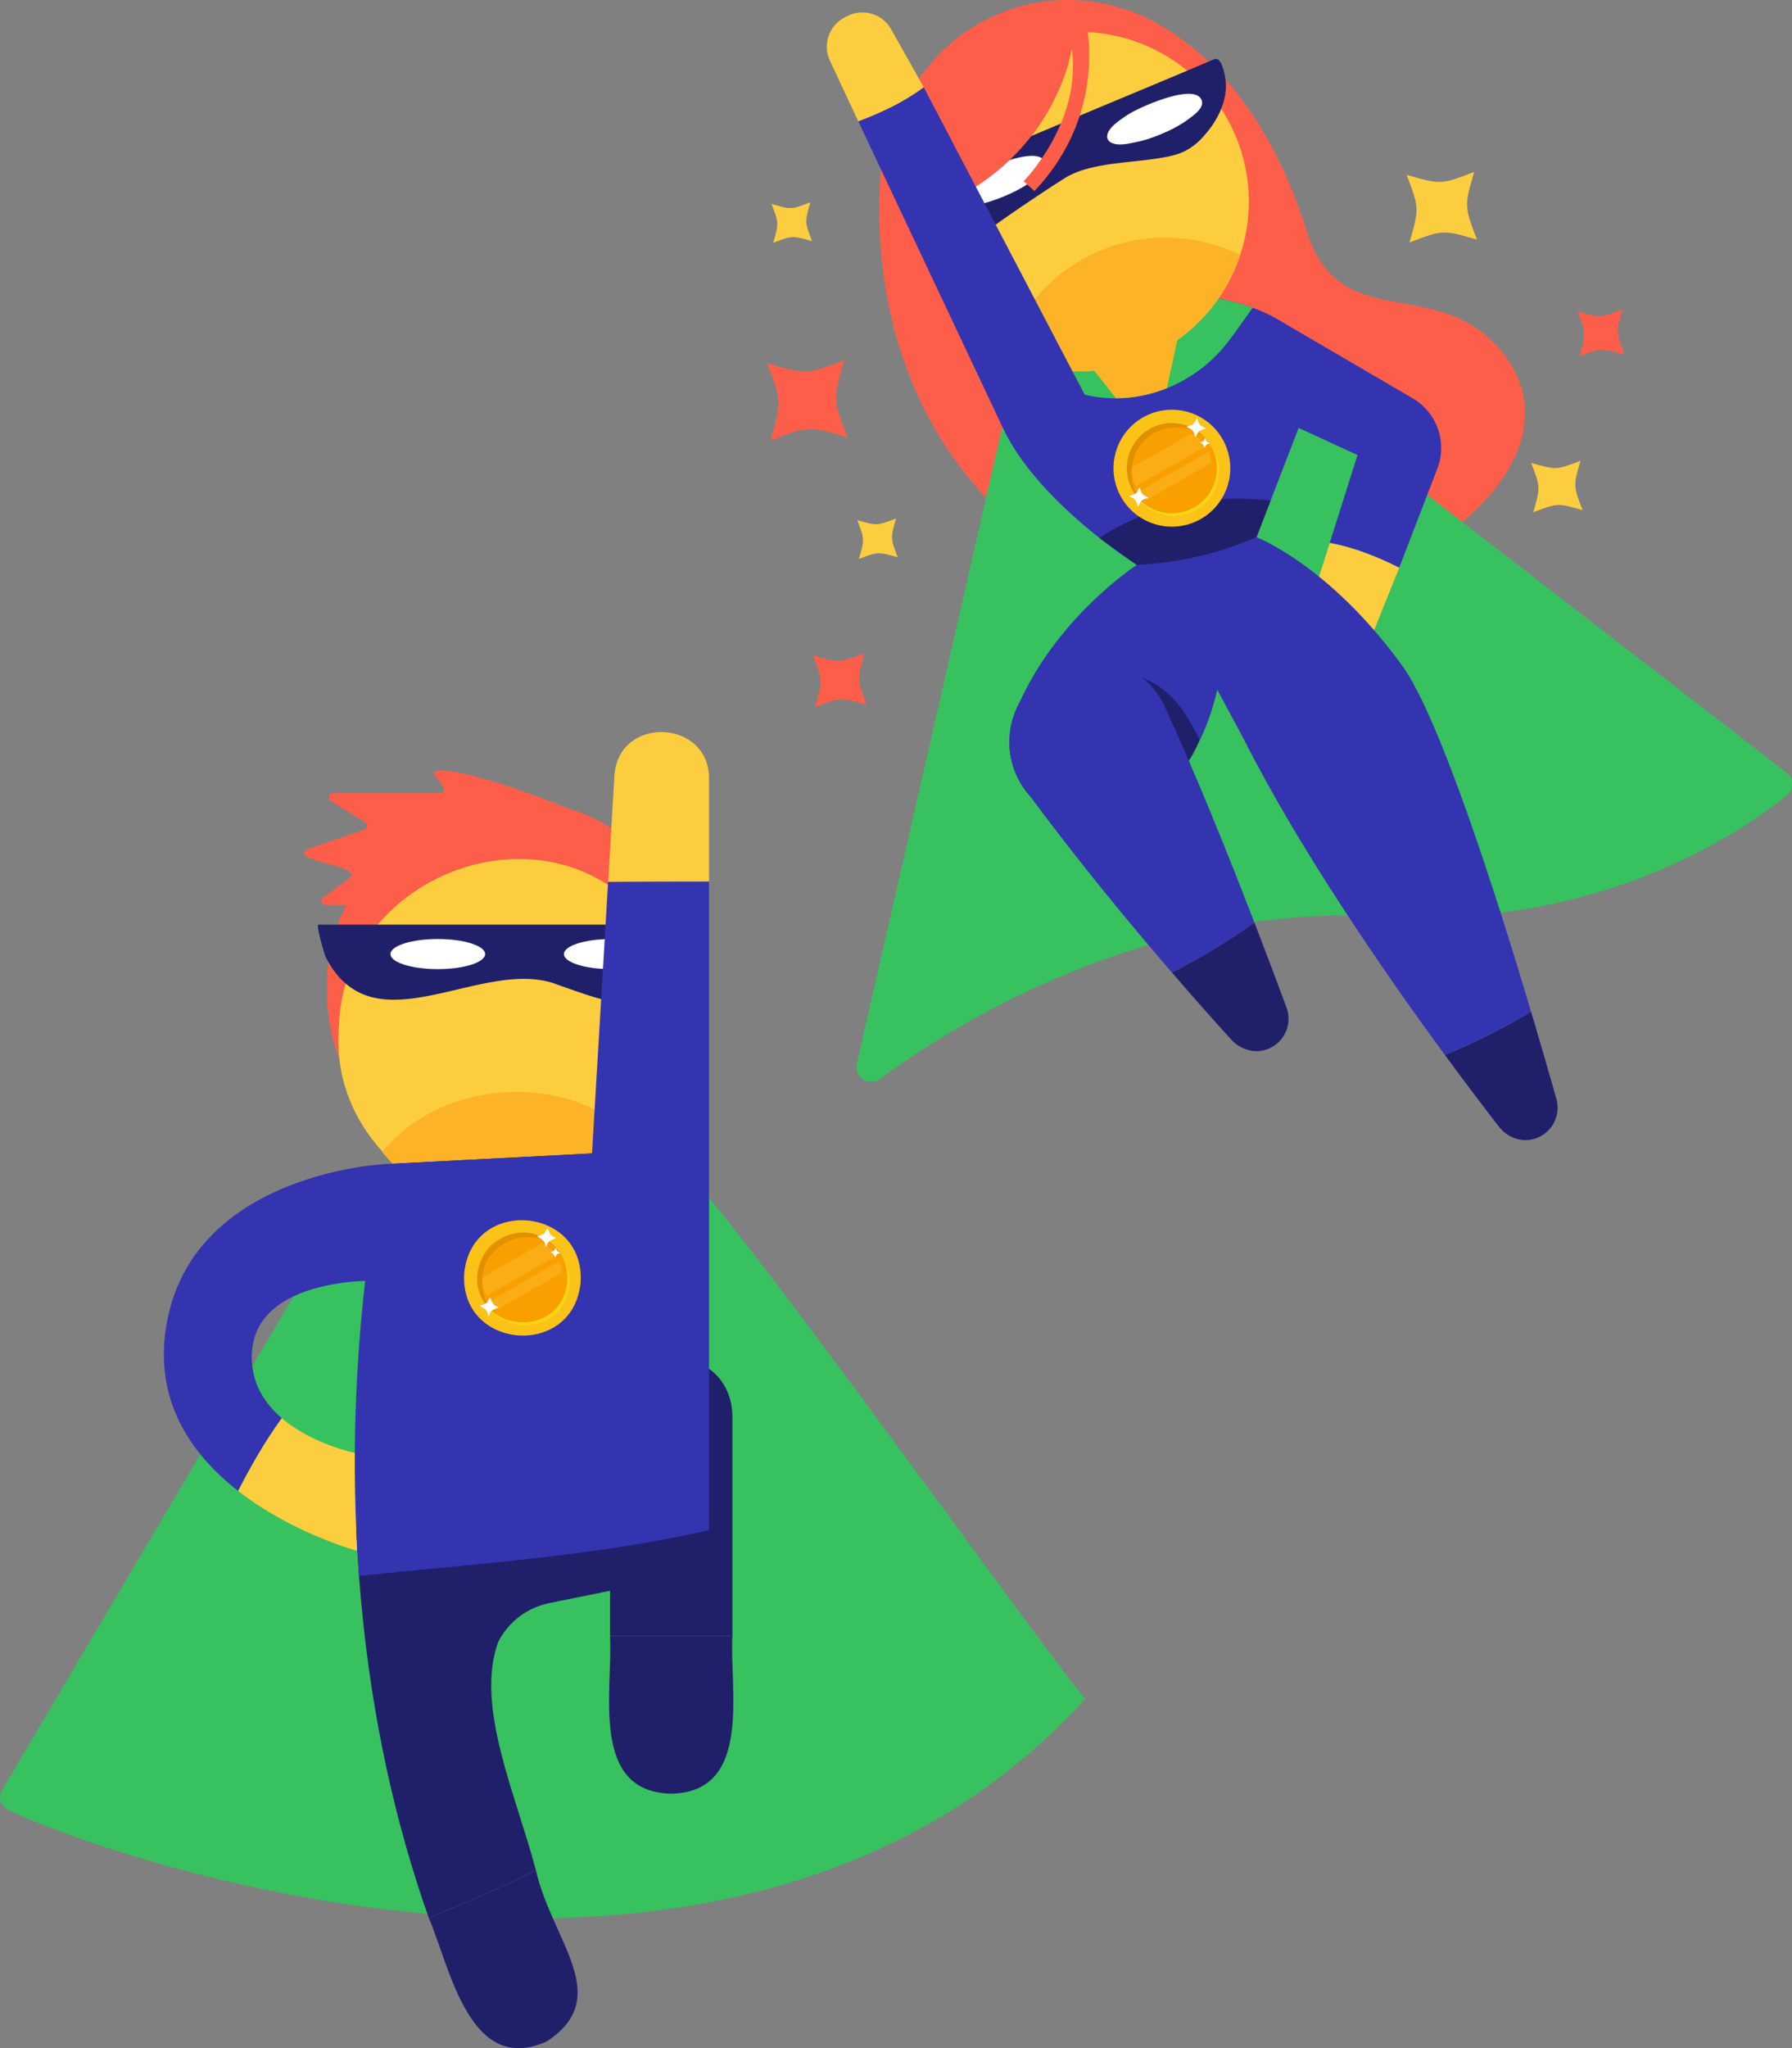 <svg width="400" height="457" viewBox="0 0 400 457" fill="none" xmlns="http://www.w3.org/2000/svg">
<rect x="0" y="0" width="400" height="457" fill="#808080" stroke="none"/>
<g clip-path="url(#clip0_1210_303)">
<path d="M322.519 235.393C327.649 242.377 331.912 247.947 334.579 251.386C336.289 253.588 339.071 254.791 341.808 254.267C345.996 253.463 348.559 249.26 347.412 245.192C346.056 240.4 344.096 233.571 341.758 225.715C335.551 229.453 329.125 232.663 322.524 235.393H322.519Z" fill="#20206A"/>
<path d="M250.188 1.807C250.188 1.807 277.982 7.847 291.708 51.638C299.141 75.358 321.148 60.588 335.546 78.877C360.414 110.464 284.374 154.28 239.763 127.026C185.026 93.582 197.46 31.372 197.46 31.372L250.188 1.807Z" fill="#FD5E49"/>
<path d="M277.753 78.887L398.709 172.33C400.399 173.637 400.444 176.188 398.779 177.531C389.087 185.368 357.403 207.301 309.068 204.5C256.061 201.431 212.98 228.53 196.438 240.734C193.965 242.561 190.565 240.31 191.248 237.315L224.621 91.326C224.916 90.048 225.933 89.06 227.214 88.81L277.748 78.892L277.753 78.887Z" fill="#38C15F"/>
<path d="M296.808 121.146L303.02 101.539L271.396 86.954C274.762 80.904 285.396 71.38 285.396 71.38L315.369 88.895C320.774 92.065 323.092 98.694 320.839 104.544L312.323 126.667C307.402 124.226 302.327 122.154 296.808 121.141V121.146Z" fill="#3434B1"/>
<path d="M297.411 144.686L296.793 144.462C293.094 143.109 291.114 139.071 292.311 135.312L296.813 121.151C302.332 122.164 307.407 124.236 312.328 126.677L306.759 140.523C305.278 144.207 301.14 146.049 297.416 144.686H297.411Z" fill="#FCCD3F"/>
<path d="M277.504 164.673C290.122 189.7 309.237 217.309 322.519 235.393C329.12 232.663 335.546 229.453 341.753 225.715C333.756 198.88 321.267 159.965 312.991 148.53C296.743 126.088 280.47 119.863 280.47 119.863L291.972 90.043C294.495 83.499 292.261 76.017 286.468 72.069C279.907 67.596 270.305 65.984 263.205 65.425C256.993 64.936 250.801 66.368 245.431 69.533C235.276 75.523 216.056 78.503 223.759 95.26C231.462 112.016 253.752 126.043 253.752 126.043C253.752 126.043 234.897 138.287 226.581 159.087C224.158 165.152 225.294 172.065 229.482 177.077C234.732 183.356 243.597 185.263 250.935 181.649C263.14 175.639 268.809 166.3 271.72 153.896C272.179 154.834 277.025 163.729 277.504 164.678V164.673Z" fill="#3434B1"/>
<path d="M274.283 76.052C276.108 73.636 277.848 71.14 279.613 68.669C274.158 66.698 268.086 65.809 263.2 65.425C256.988 64.936 250.796 66.368 245.426 69.533C239.992 72.737 231.97 75.084 226.855 79.132C229.647 82.112 232.947 84.458 236.517 86.12C249.759 92.29 265.483 87.717 274.283 76.047V76.052Z" fill="#38C15F"/>
<path d="M263.574 65.46L245.94 69.258C245.77 69.353 245.596 69.438 245.426 69.538C242.973 70.985 239.997 72.258 236.996 73.586L249.121 88.865C253.004 88.845 256.853 88.057 260.468 86.609L265.045 65.594C264.546 65.545 264.057 65.505 263.579 65.465L263.574 65.46Z" fill="#FCB328"/>
<path d="M255.009 151.215C244.025 146.793 231.696 157.36 225.364 166.749C225.599 170.478 227 174.112 229.477 177.077C234.747 183.386 243.641 185.248 251.01 181.609C259.78 177.276 265.269 171.656 267.792 164.987C264.965 159.656 262.103 154.07 255.009 151.215Z" fill="#20206A"/>
<path d="M280.47 119.863L283.611 111.722C271.147 110.05 255.637 112.835 245.446 120.063L253.747 126.043L255.054 125.963C263.813 125.424 272.413 123.357 280.47 119.863Z" fill="#20206A"/>
<path d="M204.689 18.294C208.927 11.755 215.104 6.374 222.827 3.135C243.268 -5.446 266.79 4.193 275.36 24.659C283.93 45.124 274.303 68.674 253.862 77.255C246.139 80.494 237.978 81.133 230.35 79.576L204.694 18.294H204.689Z" fill="#FD5E49"/>
<path d="M208.468 25.582C212.088 19.492 217.442 14.346 224.272 10.992C243.023 1.777 265.683 9.529 274.886 28.302C284.09 47.076 276.347 69.763 257.596 78.977C249.569 82.92 240.835 83.744 232.738 81.942L228.171 72.623L208.473 25.582H208.468Z" fill="#FCCD3F"/>
<path d="M211.993 37.986C215.428 37.382 219.252 34.941 222.443 33.603C229.881 30.479 237.32 27.359 244.758 24.234C253.518 20.555 262.308 16.946 271.037 13.203C271.097 13.178 271.277 13.098 271.501 13.128C272.937 13.303 273.515 17.471 273.55 17.755C274.323 23.62 270.115 28.682 269.407 29.535C268.565 30.549 266.76 32.835 263.584 34.112C261.964 34.761 260.224 35.046 258.499 35.331C252.341 36.334 244.21 36.299 238.601 39.199C236.622 40.222 218.11 52.616 218.36 53.215C218.36 53.215 211.988 37.996 211.988 37.991L211.993 37.986Z" fill="#20206A"/>
<path d="M227.693 71.49C231.312 65.4 236.657 60.243 243.487 56.884C254.42 51.513 266.675 51.917 276.821 56.899C273.74 66.204 267.074 74.315 257.591 78.977C249.564 82.92 240.83 83.744 232.733 81.942L228.166 72.623L227.693 71.49Z" fill="#FCB328"/>
<path d="M233.257 36.144C233.271 36.184 233.286 36.219 233.301 36.264C233.88 37.956 231.277 39.693 230.475 40.297C228.49 41.795 226.282 42.918 224.018 43.851C222.213 44.595 220.364 45.239 218.429 45.618C216.899 45.918 214.456 46.596 212.781 45.688C212.402 45.483 212.038 45.034 211.998 44.555C211.838 42.658 214.685 40.831 215.717 40.107C217.447 38.889 219.352 37.996 221.281 37.197C222.642 36.633 231.866 32.76 233.257 36.144Z" fill="white"/>
<path d="M242.33 4.447C242.33 4.447 247.625 25.043 230.898 42.618L228.485 40.432C228.485 40.432 241.528 27.389 239.244 10.827C239.244 10.827 236.502 31.137 215.149 43.287L204.873 22.722C204.873 22.722 216.565 1.378 242.325 4.452L242.33 4.447Z" fill="#FD5E49"/>
<path d="M228.809 176.123C240.107 191.512 252.192 206.113 261.585 216.999C267.951 213.76 274.109 210.056 280.001 205.838C274.343 191.173 266.979 172.829 259.989 157.654C255.627 148.19 244.14 144.382 235.016 149.408C234.902 149.473 234.787 149.538 234.667 149.598C225.13 154.899 222.343 167.323 228.804 176.123H228.809Z" fill="#3434B1"/>
<path d="M261.585 216.994C267.243 223.553 271.93 228.775 274.861 231.989C276.741 234.051 279.608 235.034 282.295 234.295C286.403 233.162 288.637 228.775 287.171 224.811C285.446 220.139 282.953 213.485 280.007 205.838C274.114 210.056 267.956 213.755 261.59 216.999L261.585 216.994Z" fill="#20206A"/>
<path d="M242.545 88.87L206.19 19.462C201.688 22.817 196.717 25.123 191.582 27.069L223.754 95.264L242.545 88.87Z" fill="#3434B1"/>
<path d="M188.57 3.869L189.159 3.569C192.669 1.777 196.966 3.075 198.901 6.514L206.19 19.462C201.688 22.817 196.717 25.123 191.582 27.069L185.25 13.552C183.565 9.958 185.036 5.67 188.57 3.869Z" fill="#FCCD3F"/>
<path d="M171.964 98.294C174.476 89.619 174.471 89.509 171.236 81.073C179.901 83.589 180.01 83.579 188.436 80.345C185.928 89.02 185.928 89.13 189.164 97.566C180.499 95.055 180.389 95.055 171.964 98.294Z" fill="#FD5E49"/>
<path d="M191.721 124.72C192.988 120.352 192.983 120.297 191.357 116.049C195.72 117.312 195.775 117.312 200.017 115.68C198.756 120.048 198.756 120.103 200.386 124.35C196.024 123.088 195.969 123.088 191.726 124.72H191.721Z" fill="#FCCD3F"/>
<path d="M172.592 54.179C173.858 49.811 173.853 49.756 172.228 45.508C176.59 46.771 176.645 46.771 180.888 45.139C179.626 49.507 179.626 49.562 181.257 53.809C176.894 52.547 176.839 52.547 172.597 54.179H172.592Z" fill="#FCCD3F"/>
<path d="M181.955 157.749C183.635 151.949 183.63 151.879 181.471 146.244C187.259 147.921 187.334 147.921 192.963 145.754C191.288 151.55 191.288 151.625 193.451 157.26C187.658 155.583 187.588 155.583 181.96 157.749H181.955Z" fill="#FD5E49"/>
<path d="M314.612 54.104C316.81 46.497 316.805 46.402 313.973 39.009C321.566 41.211 321.666 41.206 329.05 38.37C326.851 45.973 326.856 46.072 329.688 53.46C322.095 51.259 321.995 51.264 314.617 54.099L314.612 54.104Z" fill="#FCCD3F"/>
<path d="M352.562 79.521C354.028 74.454 354.023 74.39 352.138 69.463C357.199 70.93 357.263 70.925 362.179 69.039C360.713 74.105 360.718 74.17 362.603 79.092C357.543 77.624 357.478 77.629 352.557 79.516L352.562 79.521Z" fill="#FD5E49"/>
<path d="M342.247 114.297C343.852 108.747 343.852 108.677 341.783 103.281C347.327 104.888 347.397 104.883 352.786 102.817C351.181 108.367 351.186 108.437 353.255 113.833C347.711 112.226 347.641 112.226 342.252 114.302L342.247 114.297Z" fill="#FCCD3F"/>
<path d="M273.707 109.257C276.348 102.554 273.062 94.976 266.366 92.331C259.671 89.687 252.102 92.977 249.46 99.68C246.819 106.384 250.105 113.962 256.801 116.607C263.496 119.251 271.065 115.961 273.707 109.257Z" fill="#FBC217"/>
<path d="M270.929 108.16C272.965 102.993 270.431 97.151 265.27 95.113C260.109 93.074 254.275 95.61 252.239 100.778C250.202 105.945 252.736 111.787 257.897 113.825C263.058 115.864 268.892 113.327 270.929 108.16Z" fill="#FAB100"/>
<path d="M271.404 108.789C273.441 103.621 270.907 97.78 265.746 95.741C260.585 93.703 254.75 96.239 252.714 101.406C250.678 106.574 253.212 112.415 258.373 114.454C263.534 116.492 269.368 113.956 271.404 108.789Z" fill="#FCD514"/>
<path d="M270.929 108.16C272.965 102.993 270.431 97.151 265.27 95.113C260.109 93.074 254.275 95.61 252.239 100.778C250.202 105.945 252.736 111.787 257.897 113.825C263.058 115.864 268.892 113.327 270.929 108.16Z" fill="#F99F00"/>
<path d="M269.417 107.563C271.123 103.232 269 98.335 264.674 96.626C260.348 94.918 255.457 97.044 253.75 101.375C252.044 105.706 254.167 110.603 258.493 112.311C262.819 114.02 267.71 111.894 269.417 107.563Z" fill="#F99F00"/>
<path d="M252.561 104.564C253.014 99.028 257.865 94.91 263.394 95.364C265.488 95.539 267.378 96.338 268.894 97.571C267.253 95.829 264.985 94.66 262.412 94.446C256.883 93.992 252.032 98.11 251.579 103.645C251.294 107.085 252.78 110.264 255.268 112.286C253.383 110.284 252.321 107.519 252.566 104.559L252.561 104.564Z" fill="#E19000"/>
<g opacity="0.2">
<path d="M253.578 108.462L269.078 99.607C268.3 98.414 267.243 97.416 265.997 96.707L252.655 104.329C252.626 105.807 252.96 107.214 253.578 108.462Z" fill="#FDE764"/>
<path d="M269.746 100.835L254.291 109.665C254.774 110.349 255.358 110.968 256.016 111.492L270.439 103.251C270.319 102.402 270.085 101.594 269.746 100.835Z" fill="#FDE764"/>
</g>
<path d="M268.973 95.454C267.887 95.03 267.543 94.626 267.303 93.478C267.278 93.348 267.099 93.333 267.054 93.457C266.63 94.546 266.226 94.89 265.08 95.13C264.95 95.155 264.935 95.334 265.06 95.379C266.147 95.804 266.491 96.208 266.73 97.356C266.755 97.486 266.934 97.501 266.979 97.376C267.403 96.288 267.807 95.943 268.953 95.704C269.083 95.679 269.098 95.499 268.973 95.454Z" fill="white"/>
<path d="M256.15 110.923C255.064 110.499 254.72 110.095 254.48 108.946C254.455 108.817 254.276 108.802 254.231 108.926C253.807 110.015 253.403 110.359 252.257 110.599C252.127 110.624 252.112 110.803 252.237 110.848C253.324 111.273 253.668 111.677 253.907 112.825C253.932 112.955 254.111 112.97 254.156 112.845C254.58 111.757 254.984 111.412 256.13 111.173C256.26 111.148 256.275 110.968 256.15 110.923Z" fill="white"/>
<path d="M269.96 98.838C269.402 98.619 269.228 98.414 269.108 97.83C269.093 97.765 269.003 97.755 268.978 97.82C268.759 98.379 268.555 98.554 267.971 98.674C267.906 98.689 267.896 98.779 267.961 98.804C268.52 99.023 268.694 99.228 268.814 99.812C268.829 99.877 268.919 99.887 268.943 99.822C269.163 99.263 269.367 99.088 269.951 98.968C270.015 98.953 270.025 98.863 269.96 98.838Z" fill="white"/>
<path d="M268.206 22.307C268.221 22.347 268.236 22.382 268.25 22.427C268.829 24.119 266.256 25.846 265.459 26.445C263.494 27.933 261.306 29.051 259.067 29.974C257.277 30.713 255.442 31.347 253.523 31.722C252.002 32.016 249.584 32.685 247.919 31.771C247.54 31.562 247.181 31.113 247.141 30.633C246.977 28.737 249.799 26.925 250.816 26.206C252.531 24.998 254.415 24.109 256.33 23.321C257.681 22.762 266.82 18.928 268.206 22.307Z" fill="white"/>
<path d="M138.41 186.091C112.146 167.054 72.032 187.843 73.039 220.723C72.027 253.593 112.146 274.403 138.41 255.355V186.096V186.091Z" fill="#FD5E49"/>
<path d="M138.41 199.349C114.624 180.686 76.559 198.146 75.666 228.765C72.69 260.98 112.39 282.564 137.772 263.316C138.774 256.972 138.336 206.991 138.41 199.349Z" fill="#FCCD3F"/>
<path d="M138.405 206.312C115.96 206.312 93.51 206.312 71.065 206.312C70.476 206.312 72.401 212.906 72.65 213.455C83.424 234.789 107.888 212.941 124.705 219.8C144.772 226.943 137.184 223.553 138.405 206.317V206.312Z" fill="#20206A"/>
<path d="M138.41 251.237C123 238.952 97.459 241.987 85.309 257.037C97.284 271.912 122.516 275.017 137.767 263.316C137.797 262.528 138.51 251.716 138.405 251.237H138.41Z" fill="#FCB328"/>
<path d="M138.41 186.062C122.865 177.246 94.731 168.786 97.04 173.023C97.484 173.892 100.624 176.563 98.171 176.977H74.335C73.393 176.977 73.044 178.21 73.842 178.709L81.465 183.446C82.133 183.86 82.018 184.869 81.275 185.123L68.597 189.481C64.419 192.281 81.295 193.07 78.07 195.89L72.107 200.253C71.379 200.787 71.753 201.945 72.66 201.945H78.588C79.047 202.005 115.955 186.401 116.379 186.321C116.683 186.086 131.201 189.885 138.4 190.08V186.062H138.41Z" fill="#FD5E49"/>
<path d="M78.708 266.925L0.419 399.507C-0.494 401.054 0.14 403.046 1.785 403.775C18.387 412.22 163.074 466.244 242.29 378.986C239.798 377.828 156.114 260.052 152.28 261.325C152.275 261.325 81.111 265.458 81.111 265.458C80.114 265.518 79.216 266.067 78.708 266.925Z" fill="#38C15F"/>
<path d="M37.701 292.931C33.319 311.405 42.353 324.249 53.151 332.67C56.043 327.064 59.159 321.588 62.903 316.432C59.074 313.152 56.103 308.635 56.203 302.52C56.502 284.201 85.752 285.749 85.752 285.749V259.757C85.752 259.757 45.135 261.604 37.701 292.936V292.931Z" fill="#3434B1"/>
<path d="M79.68 346.022L79.201 324.179C79.201 324.179 69.694 322.252 62.903 316.432C59.159 321.588 56.043 327.064 53.151 332.67C65.301 342.144 79.68 346.022 79.68 346.022Z" fill="#FCCD3F"/>
<path d="M158.268 173.767C158.308 160.505 138.36 159.581 137.164 172.774L135.743 196.773C143.291 196.734 150.81 196.724 158.268 196.719V173.767Z" fill="#FCCD3F"/>
<path d="M119.61 417.257C111.802 421.25 103.795 424.66 95.699 427.904C100.505 439.14 104.817 463.284 122.093 455.473C137.089 445.514 123.274 433.245 119.61 417.257Z" fill="#20206A"/>
<path d="M79.52 341.115C79.67 344.554 79.874 348.064 80.139 351.628C80.139 351.628 80.139 351.628 80.134 351.628C80.378 354.917 80.682 358.266 81.036 361.646C83.235 382.58 87.667 405.187 95.699 427.904C103.795 424.659 111.802 421.245 119.61 417.257C115.182 400.445 105.994 380.709 111.204 366.353C113.178 362.474 116.708 359.459 120.856 358.152C121.409 357.977 121.978 357.817 122.561 357.702L158.263 350.445V325.442C132.368 331.671 105.919 336.273 79.515 341.12L79.52 341.115Z" fill="#20206A"/>
<path d="M163.483 316.197C163.403 298.312 136.242 298.312 136.162 316.197V365.045H163.483V316.197Z" fill="#20206A"/>
<path d="M136.162 365.04C136.88 376.795 131.505 399.881 149.822 400.211C168.129 399.896 162.77 376.76 163.483 365.04H136.162Z" fill="#20206A"/>
<path d="M132.148 257.356L130.922 272.441C130.922 272.441 101.956 281.506 85.757 259.757L132.153 257.361L132.148 257.356Z" fill="#20206A"/>
<path d="M97.723 216.236C103.557 216.236 108.287 214.732 108.287 212.876C108.287 211.021 103.557 209.517 97.723 209.517C91.888 209.517 87.158 211.021 87.158 212.876C87.158 214.732 91.888 216.236 97.723 216.236Z" fill="white"/>
<path d="M136.436 216.236C142.271 216.236 147.001 214.732 147.001 212.876C147.001 211.021 142.271 209.517 136.436 209.517C130.601 209.517 125.872 211.021 125.872 212.876C125.872 214.732 130.601 216.236 136.436 216.236Z" fill="white"/>
<path d="M135.738 196.768L132.148 257.356L85.752 259.752C85.752 259.752 76.25 299.306 80.129 351.628C106.263 348.867 132.572 347.28 158.263 341.4V196.714C150.8 196.714 143.281 196.729 135.738 196.768Z" fill="#3434B1"/>
<path d="M129.596 286.203C130.708 269.087 105.316 266.995 103.621 284.061C102.509 301.178 127.901 303.269 129.596 286.203Z" fill="#FBC217"/>
<path d="M126.619 285.958C127.477 272.765 107.903 271.153 106.597 284.306C105.74 297.499 125.313 299.111 126.619 285.958Z" fill="#FAB100"/>
<path d="M127.098 286.587C127.956 273.394 108.382 271.782 107.076 284.935C106.218 298.128 125.792 299.74 127.098 286.587Z" fill="#FCD514"/>
<path d="M126.619 285.958C127.477 272.765 107.903 271.153 106.597 284.306C105.74 297.499 125.313 299.111 126.619 285.958Z" fill="#F99F00"/>
<path d="M125.004 285.828C125.722 274.767 109.314 273.419 108.217 284.446C107.5 295.507 123.907 296.855 125.004 285.828Z" fill="#F99F00"/>
<path d="M107.584 285.224C107.988 277.333 118.009 273.15 123.917 278.231C113.971 268.213 99.588 283.832 110.292 292.946C108.407 290.945 107.345 288.179 107.589 285.219L107.584 285.224Z" fill="#E19000"/>
<g opacity="0.2">
<path d="M108.601 289.123L124.102 280.268C123.324 279.075 122.267 278.076 121.021 277.368L107.679 284.99C107.649 286.467 107.983 287.875 108.601 289.123Z" fill="#FDE764"/>
<path d="M124.775 281.496L109.319 290.326C109.803 291.01 110.386 291.629 111.044 292.153L125.468 283.912C125.348 283.063 125.114 282.254 124.775 281.496Z" fill="#FDE764"/>
</g>
<path d="M123.997 276.115C122.332 275.8 122.526 273.774 122.073 274.118C121.649 275.211 121.245 275.551 120.098 275.79C119.664 276.16 121.724 276.334 121.748 278.017C121.773 278.146 121.953 278.161 121.998 278.037C122.312 276.369 124.336 276.564 123.992 276.11L123.997 276.115Z" fill="white"/>
<path d="M111.179 291.584C109.514 291.269 109.708 289.243 109.255 289.587C108.831 290.68 108.427 291.02 107.28 291.259C106.846 291.629 108.906 291.803 108.93 293.486C108.955 293.615 109.135 293.63 109.18 293.505C109.494 291.838 111.518 292.033 111.174 291.579L111.179 291.584Z" fill="white"/>
<path d="M124.984 279.499C124.426 279.279 124.251 279.075 124.132 278.491C124.117 278.426 124.027 278.416 124.002 278.481C123.783 279.04 123.578 279.215 122.995 279.334C122.93 279.349 122.92 279.439 122.985 279.464C123.543 279.684 123.718 279.888 123.837 280.472C123.852 280.537 123.942 280.547 123.967 280.482C124.186 279.923 124.391 279.749 124.974 279.629C125.039 279.614 125.049 279.524 124.984 279.499Z" fill="white"/>
</g>
<defs>
<clipPath id="clip0_1210_303">
<rect width="400" height="457" fill="white"/>
</clipPath>
</defs>
</svg>
